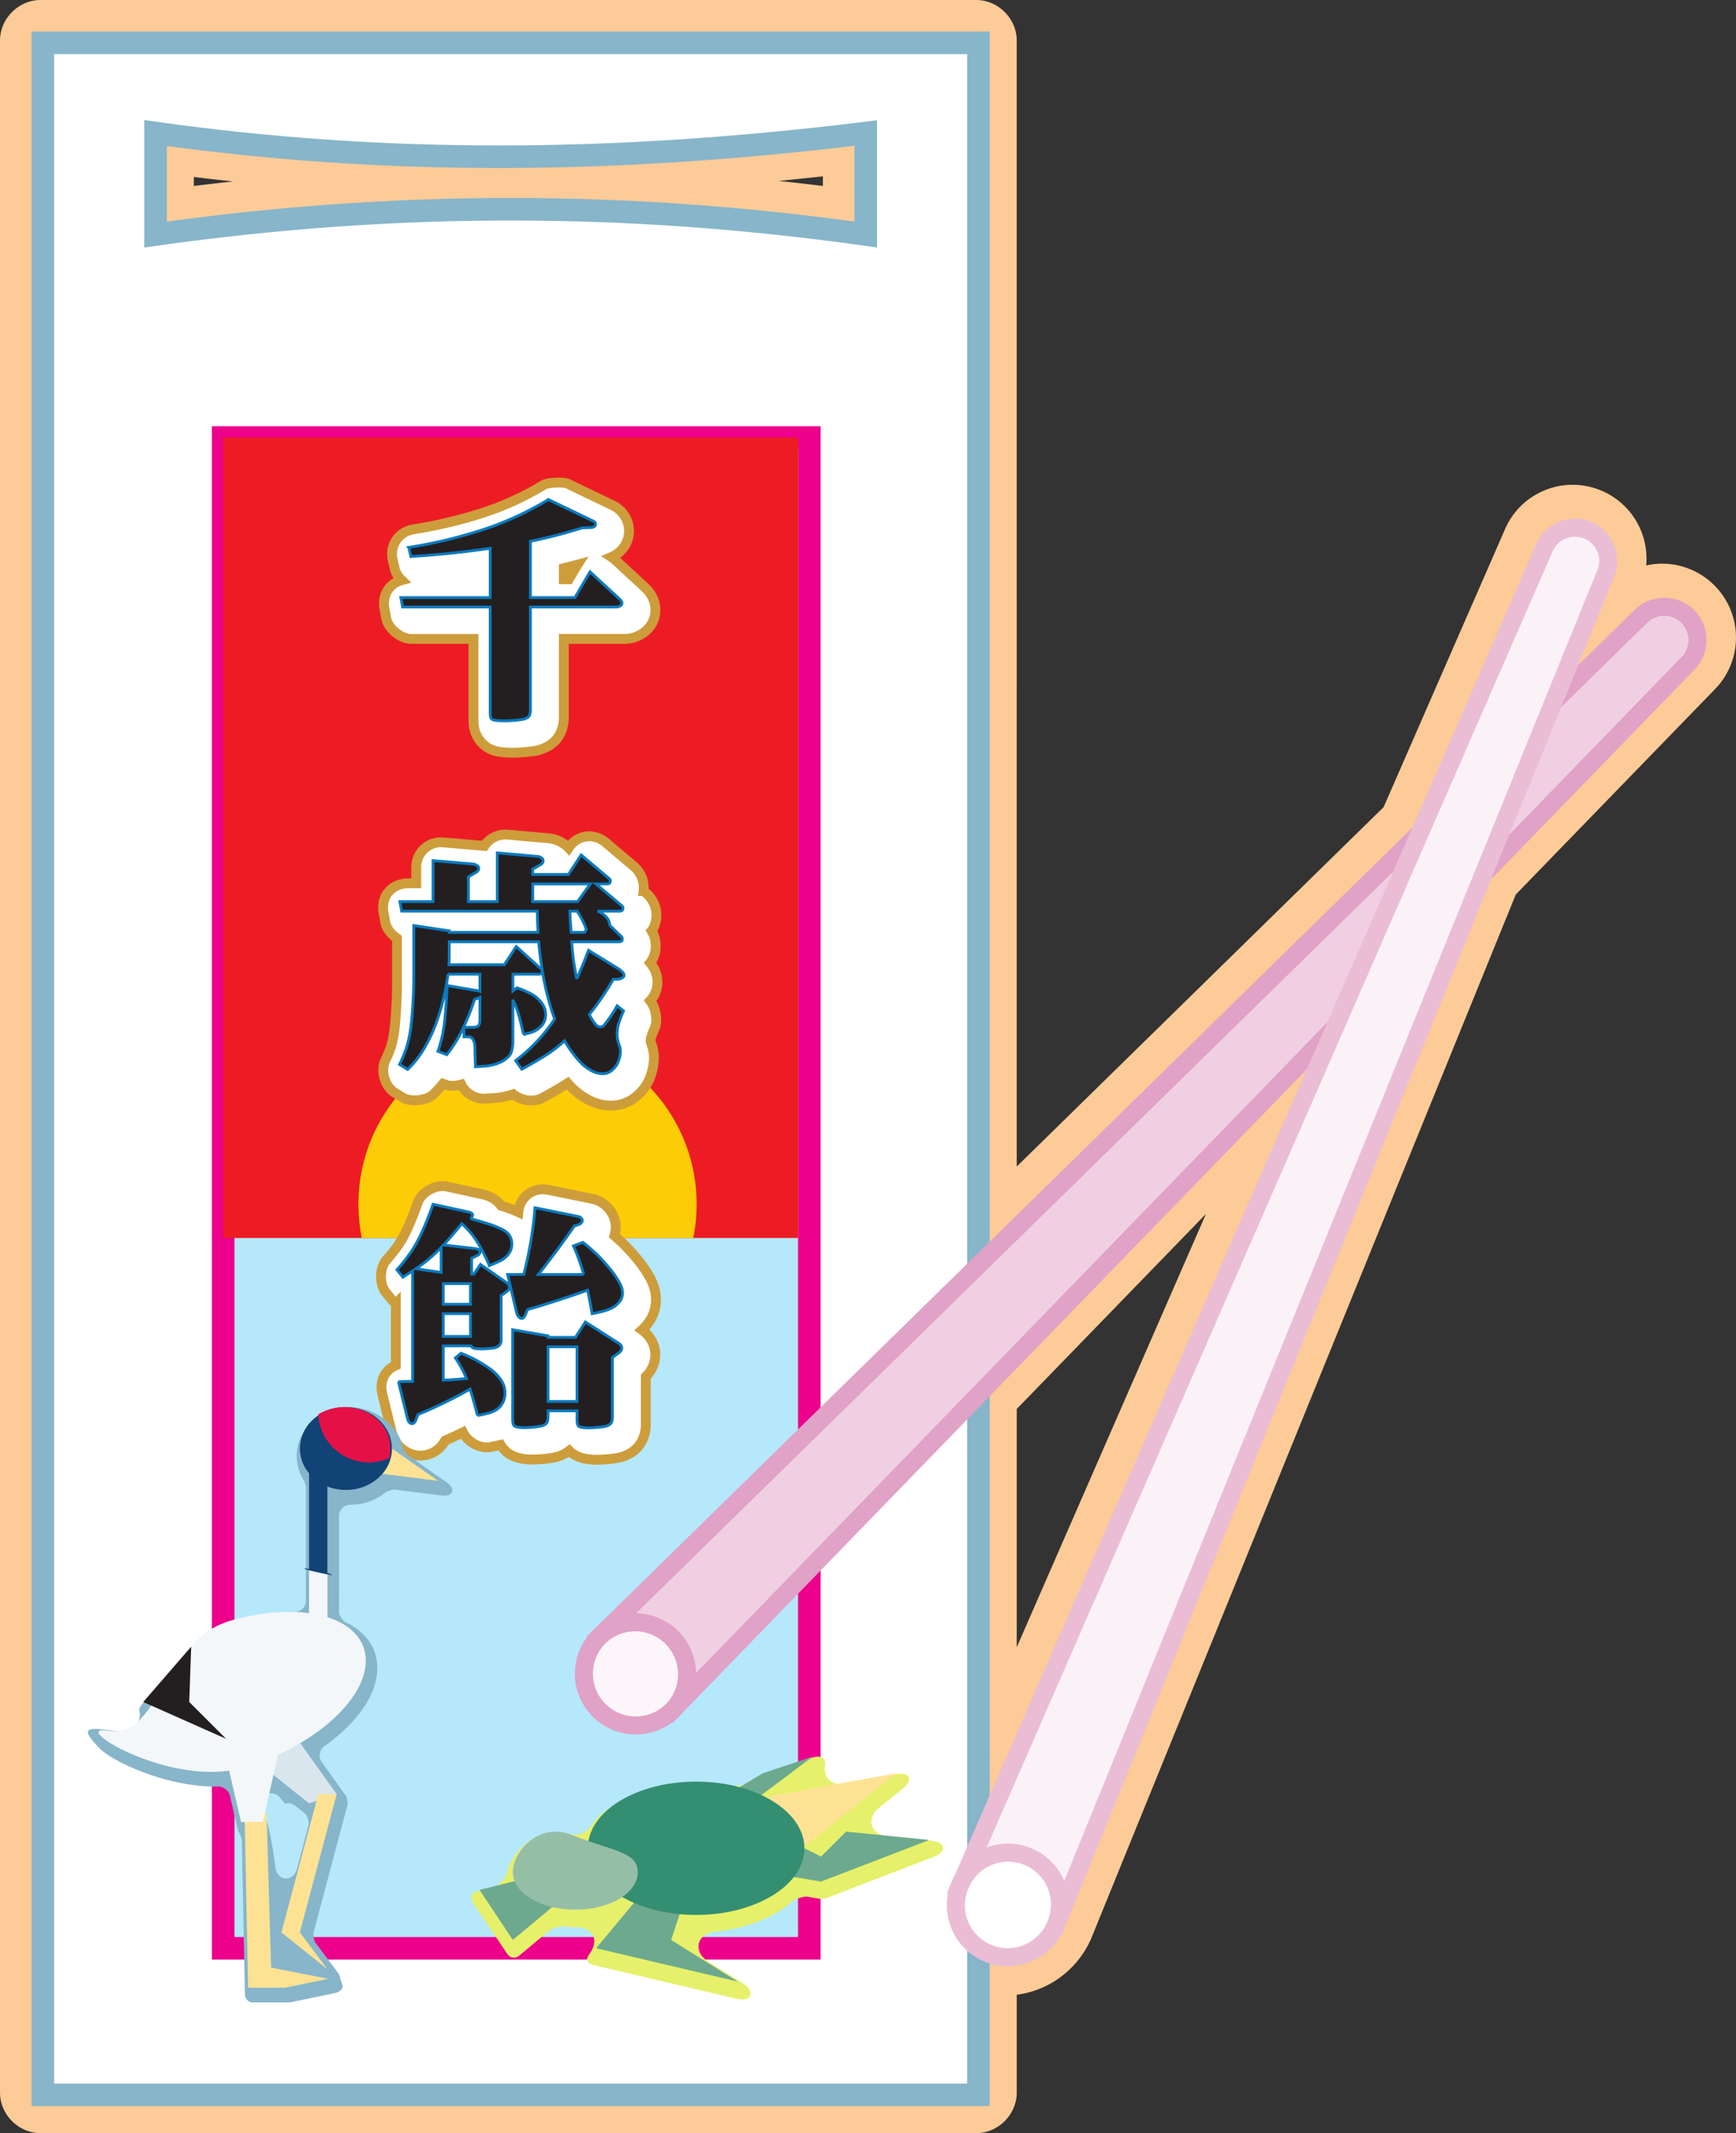<svg xmlns="http://www.w3.org/2000/svg" width="218.277" height="268.152"><rect width="100%" height="100%" fill="#333333" stroke="none"/><path fill="#fccb97" d="M97.918 22.742c1.844.196 3.695.406 5.547.637v-1.211a477.32 477.32 0 0 1-5.547.574zm-68.613.063a301.941 301.941 0 0 1-4.93-.555v1.129c1.645-.203 3.29-.395 4.93-.574zM127.84 177.12v29.95l23.793-54.473zm79.148-106.043a9.272 9.272 0 0 1 8.57 2.508 9.28 9.28 0 0 1 0 13.125l-24.972 25.738-53.39 131.25c-1.723 3.938-5.348 6.543-9.356 7.055v12.297c0 2.765-2.336 5.101-5.102 5.101H5.102c-2.766 0-5.102-2.336-5.102-5.101V5.098C0 2.336 2.336 0 5.102 0h117.636c2.766 0 5.102 2.336 5.102 5.098V146.64l46.129-45.18 15.246-34.898c2.015-4.704 7.445-6.875 12.152-4.88a9.284 9.284 0 0 1 5.621 9.395"/><path fill="#fff" d="M19.559 16.723V29.48c30.18-4.238 59.109-4.238 89.293 0V16.723c-31.239 3.84-60.102 4.101-89.293 0zM5.387 5.383h117.636v257.953H5.387V5.383"/><path fill="none" stroke="#87b5ca" stroke-miterlimit="3.864" stroke-width="2.835" d="M19.559 16.723V29.48c30.18-4.238 59.109-4.238 89.293 0V16.723c-31.239 3.84-60.102 4.101-89.293 0zM5.387 5.383h117.636v257.953H5.387Zm0 0"/><path fill="#b5e8fb" d="M28.062 54.992h73.7v189.922h-73.7V54.992"/><path fill="none" stroke="#ec008c" stroke-miterlimit="3.864" stroke-width="2.835" d="M28.062 54.992h73.7v189.922h-73.7Zm0 0"/><path fill="#ed1c24" d="M28.062 54.992h72.286v100.63H28.062V54.991"/><path fill="#e6f06a" d="M87.676 224.063c1.566 0 3.086.156 4.523.449.184.039 1.336-.157 1.496-.254l1.723-1.035.414-.192 6.176-2.058c1.617-.535 1.808.46 1.746.777-.32 1.672.754 2.758 2.43 2.453l6.441-1.172c1.805-.328 2.277.707.844 1.852l-2.832 2.265c-1.828 1.465-1.235 3.48 1.101 3.715l5.371.535c1.828.184 1.989 1.364.27 2.024l-13.617 5.238c-.016.008-.149-.035-.278-.02-.129.012-.25.079-.27.075l-1.769-.293c-.304-.05-1.53.312-1.758.52-2.25 2.058-5.726 3.453-9.656 3.859-2.472.254-3.004 2.535-.894 3.851l4.332 2.707c1.558.977.992 2.332-.797 1.914l-17.805-4.191c-1.234-.293-1.246-.758-.71-1.508 1.222-1.703.402-3.304-1.696-3.312-.59 0-1.164-.035-1.723-.106-.238-.03-1.414.313-1.597.469l-3.836 3.195c-.52.434-1.168.34-1.543-.226l-4.192-6.281c-.578-.872-.394-1.348.617-1.602l1.958-.492c.492-.121 1.433-1.094 1.539-1.586.668-3.11 4.058-6.278 8.101-5.024.688.215 1.977-.25 2.371-.855 2.297-3.524 7.871-5.691 13.52-5.691"/><path fill="#6da98e" d="m90.668 226.055 5.234-3.14 6.286-2.099-8.38 6.286-3.14-1.047m-13.618 7.332-12.57 10.472-4.187-6.285zm3.141 5.238-5.234 6.281 17.805 4.192-8.38-5.239 2.095-6.285-6.286 1.051m20.949-6.285-4.19 3.14 6.284 1.047 13.618-5.234-10.473-1.047-3.145 3.14-2.093-1.046"/><path fill="#fee294" d="m89.617 227.102 23.043-4.188-15.71 12.566zm0 0"/><path fill="#348e71" d="M73.906 232.34c0-4.63 6.098-8.38 13.617-8.38 7.52 0 13.618 3.75 13.618 8.38 0 4.625-6.098 8.379-13.618 8.379-7.52 0-13.617-3.754-13.617-8.38"/><path fill="#95bea7" d="M64.48 235.348c0-2.602 3.305-6.325 7.332-4.711 5.239 2.093 8.38 2.11 8.38 4.71 0 2.606-3.516 4.715-7.856 4.715-4.336 0-7.856-2.109-7.856-4.714"/><path fill="#fccc06" d="M45.07 151.367c0-11.742 9.52-21.258 21.262-21.258s21.258 9.516 21.258 21.258c0 1.457-.145 2.88-.426 4.254H45.496a21.493 21.493 0 0 1-.426-4.254"/><path fill="#fff" d="M72.617 70.98c-.574.153-1.148.301-1.722.442v1.39h.636l.985-1.675zm-22.105 1.95c-.434-.414-.762-.914-.88-1.422l-.26-1.145a3.144 3.144 0 0 1 2.585-3.816 57.976 57.976 0 0 0 8.605-2.035 36.474 36.474 0 0 0 7.805-3.563c.496-.3 2.48-.398 3.004-.144l5.637 2.707c1.086.52 2.074 1.64 2.078 3.246 0 1.39-.781 2.39-1.578 2.922a4.258 4.258 0 0 1-.637.343c.172.114.34.243.504.391l3.664 3.379c.348.316 1.367 1.305 1.367 2.887 0 1.656-1.074 2.683-1.922 3.133-.476.257-1.129.5-1.914.5h-7.675v9.847c0 .531-.086 1.031-.23 1.488a3.777 3.777 0 0 1-2.075 2.32 6.03 6.03 0 0 1-1.156.4 20.44 20.44 0 0 1-3.016.253l-.527-.016a7.074 7.074 0 0 1-.77-.054 4.978 4.978 0 0 1-1.016-.203c-1.226-.387-2.09-1.414-2.414-2.524a6.002 6.002 0 0 1-.164-1.285V80.313h-7.863c-1.281 0-2.871-1.329-3.102-2.59l-.218-1.188c-.32-1.746.61-3.191 2.168-3.605"/><path fill="none" stroke="#cd9d3c" stroke-miterlimit="3.864" stroke-width="1.237" d="M72.617 70.98c-.574.153-1.148.301-1.722.442v1.39h.636l.985-1.675zm-22.105 1.95c-.434-.414-.762-.914-.88-1.422l-.26-1.145a3.144 3.144 0 0 1 2.585-3.816 57.976 57.976 0 0 0 8.605-2.035 36.474 36.474 0 0 0 7.805-3.563c.496-.3 2.48-.398 3.004-.144l5.637 2.707c1.086.52 2.074 1.64 2.078 3.246 0 1.39-.781 2.39-1.578 2.922a4.258 4.258 0 0 1-.637.343c.172.114.34.243.504.391l3.664 3.379c.348.316 1.367 1.305 1.367 2.887 0 1.656-1.074 2.683-1.922 3.133-.476.257-1.129.5-1.914.5h-7.675v9.847a4.93 4.93 0 0 1-.23 1.488 3.777 3.777 0 0 1-2.075 2.32 6.03 6.03 0 0 1-1.156.4 20.44 20.44 0 0 1-3.016.253l-.527-.016a7.062 7.062 0 0 1-.77-.054 4.978 4.978 0 0 1-1.016-.203c-1.226-.387-2.09-1.414-2.414-2.524a6.004 6.004 0 0 1-.164-1.285V80.313h-7.863c-1.281 0-2.871-1.329-3.102-2.59l-.218-1.188c-.32-1.746.61-3.191 2.168-3.605zm0 0"/><path fill="#fff" d="m80.922 112 .387.324c.738.664 1.226 1.653 1.226 2.692 0 .808-.226 1.48-.598 2.011a3.61 3.61 0 0 1 .512 1.868c0 .875-.273 1.59-.699 2.14.473.559.914 1.387.918 2.434a3.36 3.36 0 0 1-.918 2.328c.695.898.996 2.535.562 3.465-.16.343-.304.71-.425 1.086a1.59 1.59 0 0 0-.09.492c.016.07.047.25.074.32.23.578.344 1.188.348 1.805 0 .836-.172 1.625-.438 2.347a5.738 5.738 0 0 1-1.718 2.465 4.95 4.95 0 0 1-3.247 1.203c-1.156 0-2.199-.347-3.105-.875a8.916 8.916 0 0 1-2.063-1.64l-.27-.305-.257.164a55.987 55.987 0 0 1-2.976 1.715c-1.051.563-2.66.305-3.618-.484a6.704 6.704 0 0 1-.87.246 8.573 8.573 0 0 1-1.59.23l-1.028.07c-1.305.09-2.492-.656-3.043-1.765-.683.187-1.402.226-1.875.05l-.402-.152c-.383.461-.793.903-1.227 1.325-.816.789-2.875 1.011-3.84.418l-1.015-.622c-1.242-.765-1.824-2.757-1.188-4.066a15.09 15.09 0 0 0 .715-1.723c.219-.753.367-1.515.453-2.285.098-.926.172-1.863.215-2.785a47.95 47.95 0 0 0 .086-2.805v-5.734c-.734-.504-1.336-1.266-1.473-2.004l-.215-1.191c-.378-2.07.997-3.719 3.102-3.719h1.004v-2.008a3.118 3.118 0 0 1 3.426-3.14l5.148.44c.606-.944 1.715-1.522 2.95-1.413l5.085.45c.77.066 1.39.35 1.832.624.239.152.485.344.715.586 1.078-1.633 3.164-1.934 4.664-.668l3.52 2.973a3.534 3.534 0 0 1 1.265 2.707c0 .14-.004.277-.02.406"/><path fill="none" stroke="#cd9d3c" stroke-miterlimit="3.864" stroke-width="1.237" d="m80.922 112 .387.324c.738.664 1.226 1.653 1.226 2.692 0 .808-.226 1.48-.598 2.011a3.61 3.61 0 0 1 .512 1.868c0 .875-.273 1.59-.699 2.14.473.559.914 1.387.918 2.434a3.36 3.36 0 0 1-.918 2.328c.695.898.996 2.535.562 3.465-.16.343-.304.71-.425 1.086a1.59 1.59 0 0 0-.09.492c.015.07.047.25.074.32.23.578.344 1.188.348 1.805 0 .836-.172 1.625-.438 2.347a5.738 5.738 0 0 1-1.719 2.465 4.95 4.95 0 0 1-3.246 1.203c-1.156 0-2.199-.347-3.105-.875a8.916 8.916 0 0 1-2.063-1.64l-.27-.305-.257.164a55.987 55.987 0 0 1-2.976 1.715c-1.051.563-2.66.305-3.618-.484a6.704 6.704 0 0 1-.87.246 8.573 8.573 0 0 1-1.59.23l-1.028.07c-1.305.09-2.492-.656-3.043-1.765-.684.187-1.402.226-1.875.05l-.402-.152c-.383.461-.793.903-1.227 1.325-.816.789-2.875 1.011-3.84.418l-1.015-.622c-1.242-.765-1.825-2.757-1.188-4.066a15.09 15.09 0 0 0 .715-1.723c.219-.753.367-1.515.453-2.285.098-.926.172-1.863.215-2.785a47.95 47.95 0 0 0 .086-2.805v-5.734c-.734-.504-1.336-1.266-1.473-2.004l-.215-1.191c-.378-2.07.997-3.719 3.102-3.719h1.004v-2.008a3.118 3.118 0 0 1 3.426-3.14l5.148.44c.606-.944 1.715-1.522 2.95-1.413l5.085.45c.77.066 1.39.35 1.832.624.239.152.485.344.715.586 1.078-1.633 3.164-1.934 4.664-.668l3.52 2.973a3.535 3.535 0 0 1 1.265 2.707c0 .14-.003.277-.02.406zm0 0"/><path fill="#fff" d="m77.254 155.332.46.406c.493.438.958.899 1.4 1.383.417.453.823.922 1.21 1.406.457.563.871 1.172 1.246 1.817.508.844.91 1.879.91 3.054 0 1.243-.468 2.348-1.214 3.22a6.14 6.14 0 0 1-.547.558c.718.52 1.668 1.52 1.672 3.117 0 1.254-.59 2.164-1.188 2.754v5.992c0 .523-.086 1.04-.25 1.535a3.812 3.812 0 0 1-1.848 2.18 4.48 4.48 0 0 1-1.484.516c-.871.152-1.75.23-2.644.23a8.25 8.25 0 0 1-.86-.05 5.169 5.169 0 0 1-1.015-.196 3.628 3.628 0 0 1-1.524-.89 3.671 3.671 0 0 1-.558.359 4.452 4.452 0 0 1-1.489.52c-.87.152-1.75.226-2.644.226-.285 0-.575-.016-.86-.051a5.937 5.937 0 0 1-1.015-.207 3.534 3.534 0 0 1-2.075-1.582c-.496.113-.886.195-1.289.27-1.328.238-2.851-.618-3.441-1.844-.734.359-1.473.699-2.223 1.03-.46.782-1.414 1.888-3.129 1.892-1.18 0-2.101-.622-2.617-1.137-.34-.371-.765-.996-.96-1.703l-1.196-4.848c-.414-1.664.305-3.086 1.691-3.652v-7.782a2.453 2.453 0 0 1-.511-.468l-.754-.93c-.848-1.04-.793-3.11.105-4.102a19.239 19.239 0 0 0 1.516-1.91c.488-.758.914-1.554 1.266-2.375.41-.937.78-1.898 1.113-2.86.46-1.339 2.27-2.358 3.652-2.058l4.418.961c1.234.274 1.988.828 2.438 1.457.832.25 1.507.504 2.164.805.18-1.93 1.863-3.184 3.77-2.797l5.495 1.117a3.61 3.61 0 0 1 2.016 1.164c.43.47.953 1.278.957 2.399 0 .383-.059.742-.164 1.074"/><path fill="none" stroke="#cd9d3c" stroke-miterlimit="3.864" stroke-width="1.237" d="m77.254 155.332.46.406c.493.438.958.899 1.4 1.383.417.453.823.922 1.21 1.406.457.563.871 1.172 1.246 1.817.508.844.91 1.879.91 3.054 0 1.243-.468 2.348-1.214 3.22a6.14 6.14 0 0 1-.547.558c.718.52 1.668 1.52 1.672 3.117 0 1.254-.59 2.164-1.188 2.754v5.992a4.88 4.88 0 0 1-.25 1.535 3.812 3.812 0 0 1-1.848 2.18 4.48 4.48 0 0 1-1.484.516c-.871.152-1.75.23-2.644.23a8.25 8.25 0 0 1-.86-.05 5.169 5.169 0 0 1-1.015-.196 3.628 3.628 0 0 1-1.524-.89 3.671 3.671 0 0 1-.558.359 4.452 4.452 0 0 1-1.489.52c-.87.152-1.75.226-2.644.226-.285 0-.575-.016-.86-.051a5.937 5.937 0 0 1-1.015-.207 3.534 3.534 0 0 1-2.075-1.582c-.496.113-.886.195-1.289.27-1.328.238-2.851-.618-3.441-1.844-.734.359-1.473.699-2.223 1.03-.46.782-1.414 1.888-3.129 1.892-1.18 0-2.101-.622-2.617-1.137-.34-.371-.765-.996-.96-1.703l-1.196-4.848c-.414-1.664.305-3.086 1.691-3.652v-7.782a2.453 2.453 0 0 1-.511-.468l-.754-.93c-.848-1.04-.793-3.11.105-4.102a19.24 19.24 0 0 0 1.516-1.91c.488-.758.914-1.554 1.266-2.375.41-.937.78-1.898 1.113-2.86.46-1.339 2.27-2.358 3.652-2.058l4.418.961c1.234.274 1.988.828 2.438 1.457.832.25 1.507.504 2.164.805.18-1.93 1.863-3.184 3.77-2.797l5.495 1.117a3.61 3.61 0 0 1 2.016 1.164c.43.47.953 1.278.957 2.399 0 .383-.059.742-.164 1.074zm0 0"/><path fill="#231f20" d="m72.29 75.117 1.897-3.234 3.668 3.379c.23.21.348.402.348.566 0 .145-.082.262-.246.348a.91.91 0 0 1-.434.129H66.691v13.004c0 .175-.027.351-.085.535a.614.614 0 0 1-.348.394 2.12 2.12 0 0 1-.492.188c-.774.125-1.559.187-2.348.187-.156 0-.316-.004-.48-.015-.165 0-.325-.008-.477-.028a1.96 1.96 0 0 1-.465-.086.444.444 0 0 1-.305-.32 2.062 2.062 0 0 1-.058-.476V76.305H50.617l-.219-1.188h11.235v-6.191c-3.313.484-6.64.828-9.973 1.031l-.262-1.144a61.147 61.147 0 0 0 9.075-2.149 39.681 39.681 0 0 0 8.48-3.871l5.64 2.71c.192.09.29.227.29.407 0 .117-.059.215-.172.293a.654.654 0 0 1-.348.113l-1.176.043c-2.136.68-4.3 1.239-6.496 1.684v7.074h5.598"/><path fill="none" stroke="#0b7abe" stroke-miterlimit="3.864" stroke-width=".351" d="m72.29 75.117 1.897-3.234 3.668 3.379c.23.21.348.402.348.566 0 .145-.082.262-.246.348a.91.91 0 0 1-.434.129H66.691v13.004c0 .175-.027.351-.086.535a.614.614 0 0 1-.347.394 2.119 2.119 0 0 1-.492.188c-.774.125-1.559.187-2.348.187-.156 0-.316-.004-.48-.015-.165 0-.325-.008-.477-.028a1.945 1.945 0 0 1-.465-.086.444.444 0 0 1-.305-.32 2.064 2.064 0 0 1-.058-.476V76.305H50.617l-.219-1.188h11.235v-6.191c-3.313.484-6.64.828-9.973 1.031l-.262-1.144a61.133 61.133 0 0 0 9.075-2.149 39.681 39.681 0 0 0 8.48-3.871l5.64 2.71c.192.09.29.227.29.407 0 .117-.059.215-.172.293a.654.654 0 0 1-.348.113l-1.176.043c-2.136.68-4.3 1.239-6.496 1.684v7.074zm0 0"/><path fill="#231f20" d="m72.621 113.344 1.594-2.23h-7.23v2.23zm2.305-2.23 3.261 2.738a.411.411 0 0 1 .145.32c0 .242-.133.363-.406.363h-2.797c.398.153.746.38 1.043.68.3.289.465.656.496 1.101l1.45 1.407a.41.41 0 0 1 .128.32c0 .23-.129.348-.39.348h-5.973c.098 1.562.308 3.117.637 4.652a62.196 62.196 0 0 0 1.48-3.582l3.898 2.406c.125.09.25.2.38.336a.608.608 0 0 1 .187.418c0 .11-.063.2-.188.277a1.12 1.12 0 0 1-.379.16 1.615 1.615 0 0 1-.332.044h-.449a34.078 34.078 0 0 1-3.015 4.421c.105.223.222.434.347.637.125.203.274.41.45.625.171.203.374.301.609.301.238 0 .437-.133.594-.406a15.97 15.97 0 0 0 1.492-2.242l.812.636c-.21.453-.402.93-.566 1.434a4.65 4.65 0 0 0-.246 1.48c0 .242.023.48.074.723.047.242.113.48.203.71.094.224.14.454.145.696 0 .395-.082.817-.246 1.262a2.572 2.572 0 0 1-.786 1.129 1.787 1.787 0 0 1-1.214.465c-.504 0-1.012-.149-1.524-.45a5.522 5.522 0 0 1-1.32-1.043 18.804 18.804 0 0 1-1.043-1.261 16.35 16.35 0 0 1-.899-1.39 15.918 15.918 0 0 1-2.566 1.956c-.918.57-1.856 1.11-2.813 1.625l-.77-1.09a21.267 21.267 0 0 0 4.903-5.218c-.562-1.567-1-3.16-1.32-4.782a52.503 52.503 0 0 1-.695-4.93H56.488v1.739c0 .23-.015.613-.043 1.144h6.973l1.492-2.289 3.117 2.813a.407.407 0 0 1 .13.316c0 .235-.13.348-.391.348h-3.278v2.105l.524-.394c.558.195 1.101.422 1.62.683.532.262.993.63 1.38 1.102.394.465.593 1 .593 1.61a2 2 0 0 1-.636 1.507 3.074 3.074 0 0 1-1.48.797c-.22.059-.438.117-.653.172a70.5 70.5 0 0 0-.55-2.215 11 11 0 0 0-.798-2.148v5.293c0 .36-.043.71-.129 1.058-.078.348-.25.649-.523.899-.27.25-.57.449-.899.593-.328.157-.664.27-1.015.348a5.71 5.71 0 0 1-1.07.16c-.36.031-.715.055-1.075.074l-.07-2.539c0-.183-.027-.355-.074-.523a1.213 1.213 0 0 0-.246-.477c-.118-.152-.258-.23-.422-.23h-.621v-1.191h1.07c.164 0 .336-.024.508-.07a.45.45 0 0 0 .347-.337c.051-.172.075-.343.075-.52v-2.843l-.23.106-.438.14a31.955 31.955 0 0 1-1.45 3.64 17.589 17.589 0 0 1-2.042 3.321l-1.118-.422c.453-1.332.746-2.695.871-4.086a81.41 81.41 0 0 0 .29-4.191l3.886.668.23.07v-2.16h-4.015a26.813 26.813 0 0 1-.61 3.262 27.623 27.623 0 0 1-.984 3.164 19.626 19.626 0 0 1-1.437 2.968 12.142 12.142 0 0 1-2.043 2.583l-1.016-.625c.34-.696.633-1.41.887-2.145.277-.957.473-1.922.578-2.898.106-.985.184-1.973.234-2.957a54.15 54.15 0 0 0 .086-2.973v-6.496l4.465.668v.187h11.16a86.723 86.723 0 0 1-.101-2.664H50.5l-.219-1.191h4.164v-5.16l5.07.433c.145.02.297.078.45.176.156.086.234.207.234.363 0 .211-.117.38-.348.508l-.957.563v3.117h3.637v-6.133l5.09.45a.972.972 0 0 1 .434.16c.156.097.23.218.234.363 0 .214-.113.386-.336.523l-.969.55v.665h4.492l1.594-2.45 3.524 2.973a.37.37 0 0 1 .144.305c0 .242-.133.363-.406.363zm-2.364 3.421h-.91c.036.887.09 1.778.16 2.664h1.708l.203-.36a9.965 9.965 0 0 0-1.16-2.304"/><path fill="none" stroke="#0b7abe" stroke-miterlimit="3.864" stroke-width=".351" d="m72.621 113.344 1.594-2.23h-7.23v2.23zm2.305-2.23 3.261 2.738a.411.411 0 0 1 .145.32c0 .242-.133.363-.406.363h-2.797c.398.153.746.38 1.043.68.3.289.465.656.496 1.101l1.45 1.407a.41.41 0 0 1 .128.32c0 .23-.129.348-.39.348h-5.973c.097 1.562.308 3.117.637 4.652a62.196 62.196 0 0 0 1.48-3.582l3.898 2.406c.125.09.25.2.38.336a.608.608 0 0 1 .187.418c0 .11-.063.2-.188.277a1.12 1.12 0 0 1-.379.16 1.615 1.615 0 0 1-.332.044h-.449a34.078 34.078 0 0 1-3.015 4.421c.105.223.222.434.347.637.125.203.274.41.45.625.171.203.374.301.609.301.238 0 .437-.133.594-.406a15.97 15.97 0 0 0 1.492-2.242l.812.636c-.21.453-.402.93-.566 1.434a4.65 4.65 0 0 0-.246 1.48c0 .242.023.48.074.723a4.1 4.1 0 0 0 .203.71c.094.224.14.454.145.696 0 .395-.082.817-.246 1.262a2.572 2.572 0 0 1-.786 1.129 1.787 1.787 0 0 1-1.214.465c-.504 0-1.012-.149-1.524-.45a5.522 5.522 0 0 1-1.32-1.043 18.8 18.8 0 0 1-1.043-1.261 16.35 16.35 0 0 1-.899-1.39 15.918 15.918 0 0 1-2.566 1.956c-.918.57-1.856 1.11-2.813 1.625l-.77-1.09a21.267 21.267 0 0 0 4.903-5.218c-.562-1.567-1-3.16-1.32-4.782a52.503 52.503 0 0 1-.695-4.93H56.488v1.739c0 .23-.015.613-.043 1.144h6.973l1.492-2.289 3.117 2.813a.406.406 0 0 1 .13.316c0 .235-.13.348-.391.348h-3.278v2.105l.524-.394c.558.195 1.101.422 1.62.683.532.262.993.63 1.38 1.102.394.465.593 1 .593 1.61a2 2 0 0 1-.636 1.507 3.074 3.074 0 0 1-1.48.797c-.22.059-.438.117-.653.172a70.5 70.5 0 0 0-.55-2.215 11 11 0 0 0-.798-2.148v5.293c0 .36-.043.71-.129 1.058-.078.348-.25.649-.523.899-.27.25-.57.449-.899.593-.328.157-.664.27-1.015.348a5.71 5.71 0 0 1-1.07.16c-.36.031-.715.055-1.075.074l-.07-2.539c0-.183-.027-.355-.074-.523a1.212 1.212 0 0 0-.246-.477c-.117-.152-.258-.23-.422-.23h-.621v-1.191h1.07c.164 0 .336-.024.508-.07a.45.45 0 0 0 .348-.337c.05-.172.074-.343.074-.52v-2.843l-.23.105-.438.141a31.955 31.955 0 0 1-1.45 3.64 17.589 17.589 0 0 1-2.042 3.321l-1.118-.422c.454-1.332.746-2.695.871-4.086.133-1.402.231-2.797.29-4.191l3.886.668.23.07v-2.16h-4.015a26.81 26.81 0 0 1-.61 3.262 27.62 27.62 0 0 1-.984 3.164 19.626 19.626 0 0 1-1.437 2.968 12.141 12.141 0 0 1-2.043 2.582l-1.016-.625c.34-.695.633-1.41.887-2.144.277-.957.473-1.922.578-2.898.106-.985.184-1.973.234-2.958a54.16 54.16 0 0 0 .086-2.972v-6.496l4.465.668v.187h11.16a86.723 86.723 0 0 1-.101-2.664H50.5l-.219-1.191h4.164v-5.16l5.07.433c.145.02.297.078.45.176.156.086.234.207.234.363 0 .211-.117.38-.347.508l-.957.563v3.117h3.636v-6.133l5.09.45a.972.972 0 0 1 .434.16c.156.097.23.218.234.363 0 .214-.113.386-.336.523l-.969.55v.665h4.493l1.593-2.45 3.524 2.973a.37.37 0 0 1 .144.305c0 .242-.133.363-.406.363zm-2.364 3.421h-.91c.035.887.09 1.778.16 2.664h1.708l.203-.36a9.965 9.965 0 0 0-1.16-2.304zm0 0"/><path fill="#231f20" d="M59.168 153.195a70.07 70.07 0 0 1 2.016.582 12.77 12.77 0 0 1 1.957.766c.812.398 1.218 1.012 1.218 1.844 0 .492-.156.93-.464 1.316a2.92 2.92 0 0 1-1.145.856c-.398.195-.8.37-1.219.535a21.068 21.068 0 0 0-1.433-2.824 10.32 10.32 0 0 0-2.032-2.438c-.742.91-1.507 1.8-2.289 2.668l3.93.45c.434.05.652.175.652.378 0 .223-.093.375-.277.461l-.781.379v2h.273l.84-1.219 3.234 2.262c.27.195.407.387.407.582 0 .223-.114.41-.336.566l-.707.493v5.636a.875.875 0 0 1-.305.7c-.203.16-.445.253-.727.273-.484.066-.968.101-1.46.101-.157 0-.38-.008-.668-.027a.808.808 0 0 1-.641-.348h-3.477v4.317a55.923 55.923 0 0 0 2.914-.215c-.367-.91-.832-1.77-1.394-2.582l.71-.594c.618.23 1.22.504 1.798.813.582.308 1.14.652 1.683 1.027a5.782 5.782 0 0 1 1.434 1.363 2.92 2.92 0 0 1 .625 1.828c0 .434-.106.844-.32 1.23a2.225 2.225 0 0 1-.856.888c-.367.21-.762.359-1.187.449-.36.086-.727.164-1.102.23a67.723 67.723 0 0 0-.93-3.32 61.042 61.042 0 0 1-6.566 3.203l-.215.594c-.144.367-.32.55-.523.55a.464.464 0 0 1-.332-.156.849.849 0 0 1-.192-.32l-1.187-4.812a53.42 53.42 0 0 1 1.785-.028v-13.89l-1.219.785-.754-.93a22.17 22.17 0 0 0 1.77-2.23c.61-.93 1.129-1.899 1.562-2.914a40.772 40.772 0 0 0 1.207-3.09l4.407.957c.386.086.578.219.578.39 0 .098-.086.254-.262.465zm-3.695 3.61a18.29 18.29 0 0 1-3.176 2.683l3.176.465zm17.078 20.543h-3.64v.812c0 .184-.028.36-.087.535a.658.658 0 0 1-.332.39 1.28 1.28 0 0 1-.508.188c-.707.13-1.421.192-2.148.192a4.17 4.17 0 0 1-.492-.031 2.755 2.755 0 0 1-.492-.102.42.42 0 0 1-.32-.316 1.765 1.765 0 0 1-.071-.48v-11.38l4.45.77v.187h3.448l1.235-1.93 4.144 2.641c.301.184.45.39.45.621 0 .235-.137.446-.407.641l-.781.55v7.552c0 .183-.031.363-.086.535a.684.684 0 0 1-.336.394 1.42 1.42 0 0 1-.508.188c-.703.125-1.418.187-2.144.187a4.27 4.27 0 0 1-.492-.027 2.182 2.182 0 0 1-.493-.09.439.439 0 0 1-.32-.316 1.783 1.783 0 0 1-.07-.492zm0-1.176V169.3h-3.64v6.87zm-13.395-8.176v-2.855h-3.422v2.855zm0-4.043v-2.594h-3.422v2.594zm13.059-9.828a125.871 125.871 0 0 1-4.524 6.086h5.7a25.058 25.058 0 0 0-1.29-3.594l1.188-.449c.434.336.856.691 1.262 1.059a15.7 15.7 0 0 1 1.176 1.16c.375.406.738.824 1.085 1.261.348.426.676.903.985 1.434.32.523.48 1.012.48 1.465 0 .426-.152.812-.449 1.16-.3.348-.648.613-1.047.797a6.2 6.2 0 0 1-1.215.39c-.379.098-.75.18-1.117.247-.176-.985-.363-1.973-.566-2.957-2.504.89-5.024 1.707-7.567 2.449l-.187.48c-.168.414-.34.621-.524.621-.136 0-.265-.066-.39-.203a1.013 1.013 0 0 1-.235-.418l-1.156-4.902h2.028a49.554 49.554 0 0 0 1.421-8.39l5.493 1.113c.117.02.218.085.304.191.098.094.145.191.145.29a.44.44 0 0 1-.156.331.74.74 0 0 1-.293.191l-.551.188"/><path fill="none" stroke="#0b7abe" stroke-miterlimit="3.864" stroke-width=".351" d="M59.168 153.195a70.07 70.07 0 0 1 2.016.582 12.77 12.77 0 0 1 1.957.766c.812.398 1.218 1.012 1.218 1.844 0 .492-.156.93-.464 1.316a2.92 2.92 0 0 1-1.145.856c-.398.195-.8.37-1.219.535a21.068 21.068 0 0 0-1.433-2.824 10.32 10.32 0 0 0-2.032-2.438c-.742.91-1.507 1.8-2.289 2.668l3.93.45c.434.05.652.175.652.378 0 .223-.093.375-.277.461l-.781.379v2h.273l.84-1.219 3.234 2.262c.27.195.407.387.407.582 0 .223-.114.41-.336.566l-.707.493v5.636a.875.875 0 0 1-.305.7c-.203.16-.445.253-.727.273-.484.066-.968.101-1.46.101-.157 0-.38-.008-.668-.027a.808.808 0 0 1-.641-.348h-3.477v4.317a55.922 55.922 0 0 0 2.914-.215c-.367-.91-.832-1.77-1.394-2.582l.71-.594c.618.23 1.22.504 1.798.813.582.308 1.14.652 1.683 1.027a5.782 5.782 0 0 1 1.434 1.363 2.92 2.92 0 0 1 .625 1.828c0 .434-.106.844-.32 1.23a2.225 2.225 0 0 1-.856.888c-.367.21-.762.359-1.187.449-.36.086-.727.164-1.102.23a67.723 67.723 0 0 0-.93-3.32 61.042 61.042 0 0 1-6.566 3.203l-.215.594c-.144.367-.32.55-.523.55a.464.464 0 0 1-.332-.156.85.85 0 0 1-.192-.32l-1.187-4.812a53.42 53.42 0 0 1 1.785-.028v-13.89l-1.219.785-.754-.93a22.17 22.17 0 0 0 1.77-2.23c.61-.93 1.129-1.899 1.562-2.914a40.776 40.776 0 0 0 1.207-3.09l4.407.957c.386.086.578.219.578.39 0 .098-.086.254-.262.465zm-3.695 3.61a18.29 18.29 0 0 1-3.176 2.683l3.176.465zm17.078 20.543h-3.64v.812c0 .184-.028.36-.087.535a.658.658 0 0 1-.332.39 1.28 1.28 0 0 1-.508.188c-.707.13-1.422.192-2.148.192a4.17 4.17 0 0 1-.492-.031 2.755 2.755 0 0 1-.492-.102.42.42 0 0 1-.32-.316 1.766 1.766 0 0 1-.071-.48v-11.38l4.45.77v.187h3.448l1.235-1.93 4.144 2.641c.301.184.45.39.45.621 0 .235-.137.446-.407.641l-.781.55v7.552c0 .183-.031.363-.086.535a.684.684 0 0 1-.336.394 1.42 1.42 0 0 1-.508.188c-.703.125-1.418.187-2.144.187a4.27 4.27 0 0 1-.492-.027 2.182 2.182 0 0 1-.493-.09.439.439 0 0 1-.32-.316 1.784 1.784 0 0 1-.07-.492zm0-1.176V169.3h-3.64v6.87zm-13.395-8.176v-2.855h-3.422v2.855zm0-4.043v-2.594h-3.422v2.594zm13.059-9.828a125.871 125.871 0 0 1-4.524 6.086h5.7a25.057 25.057 0 0 0-1.29-3.594l1.188-.449c.434.336.856.691 1.262 1.059a15.7 15.7 0 0 1 1.176 1.16c.375.406.738.824 1.085 1.261.348.426.676.903.985 1.434.32.523.48 1.012.48 1.465 0 .426-.152.812-.449 1.16-.3.348-.648.613-1.047.797a6.2 6.2 0 0 1-1.215.39c-.379.098-.75.18-1.117.247-.176-.985-.363-1.973-.566-2.957-2.504.89-5.024 1.707-7.567 2.449l-.187.48c-.168.414-.34.621-.524.621-.136 0-.265-.066-.39-.203a1.013 1.013 0 0 1-.235-.418l-1.156-4.902h2.028a49.554 49.554 0 0 0 1.421-8.39l5.493 1.113c.117.02.218.085.304.191.098.094.145.191.145.29 0 .124-.05.233-.156.331a.74.74 0 0 1-.293.191zm0 0"/><path fill="#87b5ca" d="m35.836 226.742-.566-.699c-1.211-1.492-3.278-.012-2.258 1.613.625.996 1.191 3.68 1.61 7.047.222 1.82 2.25 1.957 2.722.188l1.46-5.489c.098-.355-.187-1.214-.472-1.445l-1.105-.883c-.485-.387-.985-.488-1.391-.332zm-18-12.472 4.473-5.16c1.617-2.266 3.789-4.446 7.066-5.372 2.715-.77 5.328-1.129 7.687-1.11.75.009 1.403-.64 1.403-1.39v-14.34c0-.066-.188-.699-.223-.753a5.697 5.697 0 0 1-.937-3.125c0-2.036 1.101-3.829 2.71-4.93 1.098-.813 2.438-1.211 3.813-1.211 3.281 0 6.258 2.191 6.813 5.11.027.132.457.8.57.878l4.926 3.45c1.234.863.851 1.859-.645 1.671l-5.894-.738c-.157-.016-.938.21-1.063.313-1.2.996-2.789 1.593-4.512 1.593-.742 0-1.39.649-1.39 1.387l-.004 12.11c0 .343.476 1.105.789 1.253 2.273 1.09 3.832 2.864 4.004 5.336.254 3.57-2.488 7.324-6.66 10.293-.606.43-.758 1.336-.325 1.942l3.153 4.414c.039.132.035.265.062.425.031.164.055.325.067.461l-4.309 16.215c-.05.195.11 1.031.23 1.192l2.805 3.734c.246.332.328.613.348.809 0 .043.18.582.2.617.136.218.276.96-1.02 1.23l-5.36 1.106-.328.035H31.72c-.438 0-.91-.465-.922-.902l-.395-19.56c0-.1-.265-.792-.328-.87a1.131 1.131 0 0 1-.117-.164l-1.063-4.563c-.125-.531-.843-1.09-1.386-1.078-4.117.098-8.383-1.215-11.282-2.535-1.671-.758-3.042-1.59-3.695-2.262-2.297-2.375-2.043-2.781 1.672-2.215 1.02.153 1.98-.039 2.926-.824.336-.277.566-1.156.41-1.566-.055-.145-.09-.457.297-.906"/><path fill="#dae6ed" d="m33.066 222.063 3.477-4.633 5.793 8.11-3.477 1.155-5.793-4.633"/><path fill="#fee294" d="m45.812 184.992 3.473-2.898 5.793 4.054zM30.75 227.887l.445 21.98h4.633l5.43-1.12-7.172-1.407-.574-19.485-2.762.032"/><path fill="#fee294" d="m40.02 225.54-4.637 17.374 5.793 4.637-3.473-4.637 4.633-17.375H40.02"/><path fill="#f3f7f9" d="M41.176 186.875v16.422c2.816.894 4.625 2.648 4.8 5.09.297 4.215-4.374 9.164-11.035 12.195l-1.875 8.43-2.757.03-1.493-6.464c-8.808 1.297-20.058-5.75-15.28-5.023 6.788 1.03 6.605-11.32 15.562-13.852 3.609-1.02 6.988-1.289 9.761-.914v-17.566c-.726-.871-1.156-1.954-1.156-3.13 0-2.878 2.59-5.214 5.79-5.214 3.198 0 5.792 2.336 5.792 5.215s-2.594 5.21-5.793 5.21a6.36 6.36 0 0 1-2.316-.429"/><path fill="#231f20" d="m24.035 207-6.027 6.953 10.426 4.633-4.637-4.633.238-6.953"/><path fill="#114376" d="M41.176 186.875v10.86c2.816.89-5.09-.887-2.317-.508v-12.004c-.726-.871-1.156-1.953-1.156-3.13 0-2.878 2.59-5.214 5.79-5.214 3.198 0 5.792 2.336 5.792 5.215s-2.594 5.21-5.793 5.21a6.36 6.36 0 0 1-2.316-.429"/><path fill="#e51146" d="M40.02 177.797a6.223 6.223 0 0 1 3.28-.918c3.2 0 5.794 2.336 5.794 5.215 0 .414-.055.816-.157 1.203a6.372 6.372 0 0 1-8.918-5.5"/><path fill="#f0cfe2" d="M212.238 83.39 84.547 214.997l-9.219-9.223L206.324 77.477a4.182 4.182 0 0 1 5.914 5.914"/><path fill="none" stroke="#e0a2c6" stroke-miterlimit="3.864" stroke-width="2.268" d="M212.238 83.39 84.547 214.997l-9.219-9.223L206.324 77.477a4.182 4.182 0 0 1 5.914 5.914zm0 0"/><path fill="#fcf5f9" d="M75.328 205.773a6.521 6.521 0 0 1 9.219 9.223 6.524 6.524 0 0 1-9.219 0 6.521 6.521 0 0 1 0-9.223"/><path fill="none" stroke="#e0a2c6" stroke-miterlimit="3.864" stroke-width="2.268" d="M75.328 205.773a6.521 6.521 0 0 1 9.219 9.223 6.524 6.524 0 0 1-9.219 0 6.521 6.521 0 0 1 0-9.223zm0 0"/><path fill="#fbf2f7" d="M201.875 72.148 132.781 242l-12-5.094L194.176 68.88a4.184 4.184 0 0 1 5.484-2.215 4.18 4.18 0 0 1 2.215 5.484"/><path fill="none" stroke="#eabdd5" stroke-miterlimit="3.864" stroke-width="2.268" d="M201.875 72.148 132.781 242l-12-5.094L194.176 68.88a4.184 4.184 0 0 1 5.484-2.215 4.18 4.18 0 0 1 2.215 5.484zm0 0"/><path fill="#fff" d="M120.71 236.965a6.52 6.52 0 1 1 12 5.098 6.515 6.515 0 0 1-8.546 3.449 6.512 6.512 0 0 1-3.453-8.547"/><path fill="none" stroke="#eabdd5" stroke-miterlimit="3.864" stroke-width="2.268" d="M120.71 236.965a6.52 6.52 0 1 1 12 5.098 6.515 6.515 0 0 1-8.546 3.449 6.512 6.512 0 0 1-3.453-8.547zm0 0"/></svg>
